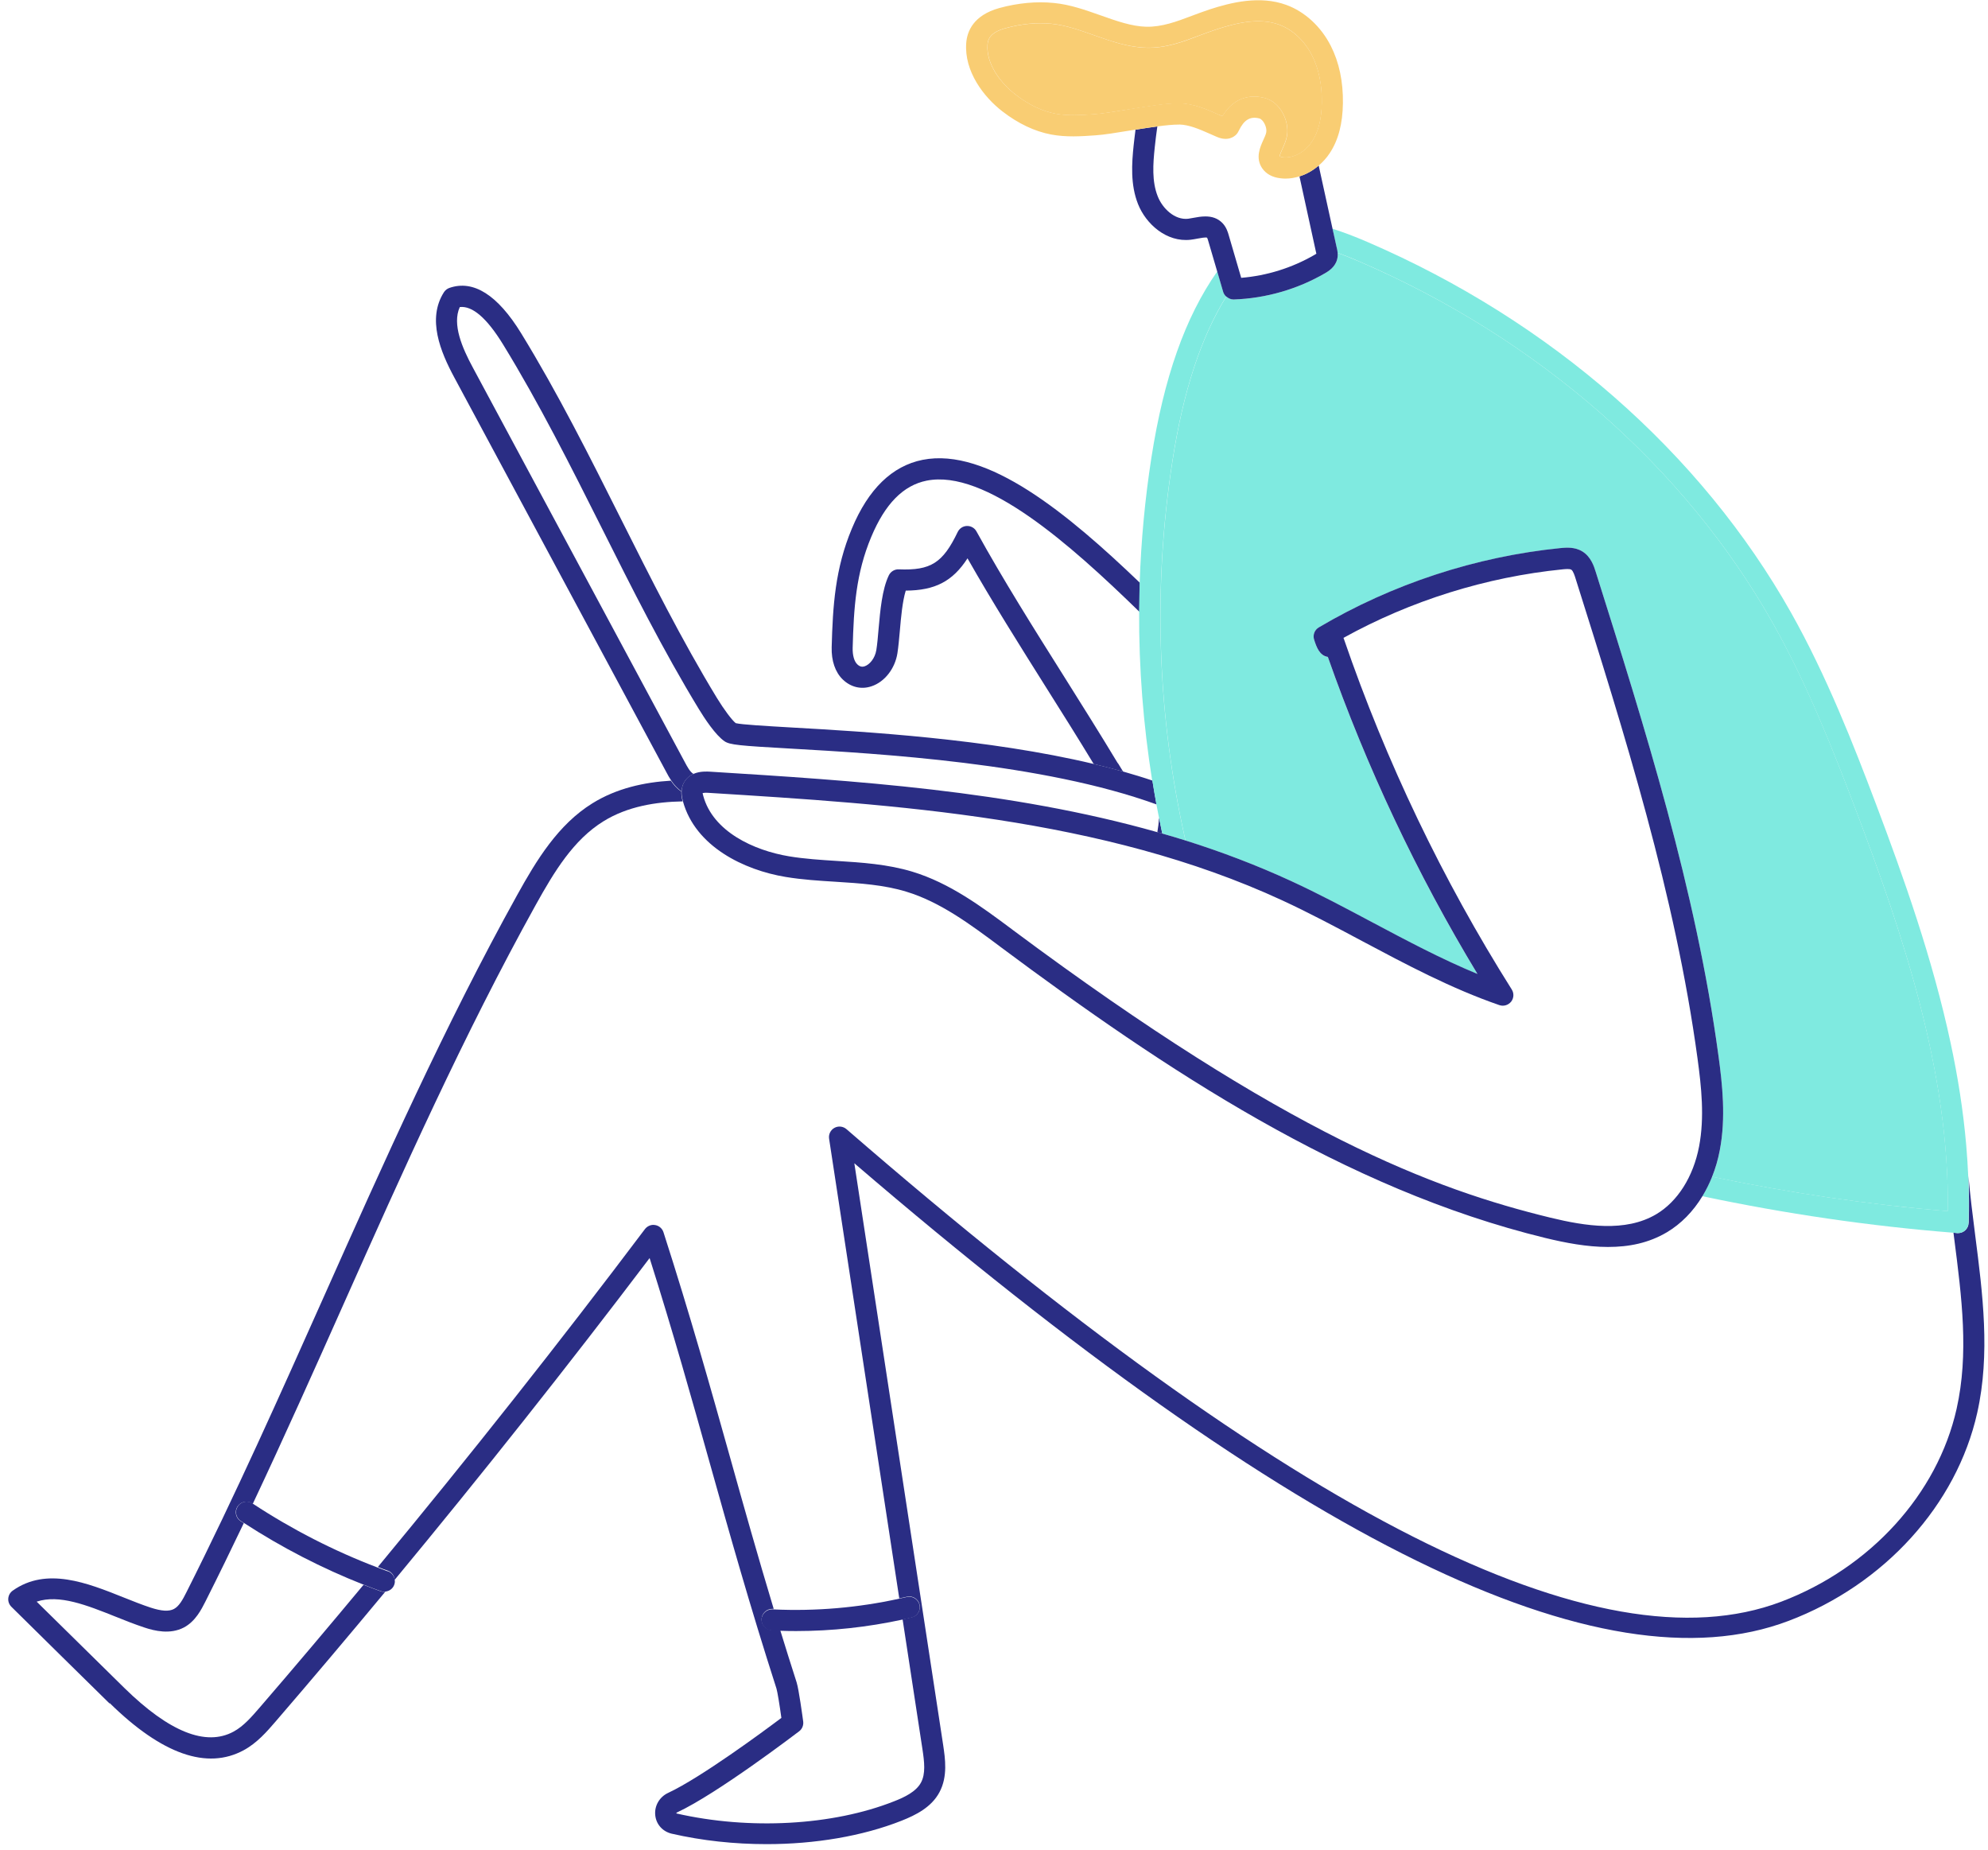 <svg width="215" height="200" viewBox="0 0 215 200" fill="none" xmlns="http://www.w3.org/2000/svg">
<path d="M120.885 82.522C119.015 79.412 117.005 76.222 115.065 73.132C111.835 68.002 108.495 62.702 105.605 57.462C105.405 57.092 105.015 56.872 104.605 56.872C104.595 56.872 104.585 56.872 104.575 56.872C104.145 56.882 103.765 57.132 103.575 57.522C101.965 60.872 100.665 61.702 97.205 61.562C96.745 61.542 96.325 61.802 96.125 62.212C95.395 63.732 95.195 66.012 95.015 68.032C94.945 68.872 94.875 69.662 94.775 70.282C94.625 71.212 94.025 71.872 93.515 72.042C93.215 72.142 92.965 72.072 92.715 71.832C92.375 71.512 92.195 70.842 92.215 70.052C92.335 65.682 92.565 62.012 94.225 58.052C95.725 54.472 97.685 52.482 100.215 51.972C106.555 50.712 115.705 58.822 123.225 66.152C123.225 65.112 123.245 64.072 123.285 63.022C115.495 55.552 106.775 48.332 99.775 49.722C96.485 50.382 93.905 52.882 92.125 57.162C90.315 61.482 90.065 65.522 89.945 69.982C89.905 71.442 90.325 72.682 91.145 73.472C92.015 74.312 93.155 74.582 94.265 74.202C95.675 73.732 96.795 72.292 97.055 70.632C97.165 69.932 97.235 69.102 97.315 68.232C97.445 66.722 97.595 65.052 97.955 63.862C101.095 63.842 103.015 62.882 104.635 60.372C107.305 65.072 110.275 69.782 113.155 74.362C114.865 77.072 116.625 79.872 118.285 82.612C119.365 82.872 120.425 83.142 121.465 83.432C121.275 83.132 121.095 82.832 120.905 82.522H120.885Z" fill="#2A2D84"/>
<path d="M212.905 132.232C212.895 132.542 212.755 132.842 212.525 133.042C212.315 133.232 212.045 133.332 211.765 133.332C211.735 133.332 211.705 133.332 211.675 133.332C211.535 133.322 211.405 133.302 211.265 133.292C211.295 133.502 211.315 133.712 211.345 133.922C212.165 140.312 212.945 146.352 211.605 152.332C209.535 161.552 202.265 169.542 192.625 173.192C172.895 180.662 139.825 163.952 91.545 122.092C91.185 121.782 90.665 121.722 90.245 121.952C89.825 122.182 89.595 122.652 89.665 123.122L97.255 172.832C97.525 172.772 97.795 172.722 98.075 172.652C98.695 172.502 99.305 172.892 99.455 173.502C99.595 174.112 99.215 174.732 98.605 174.872C98.275 174.952 97.945 175.022 97.615 175.092L99.755 189.092C99.975 190.532 100.115 191.792 99.605 192.742C99.075 193.732 97.825 194.332 96.665 194.782C90.055 197.392 81.055 197.892 73.145 196.082C73.145 196.082 73.125 196.022 73.225 195.972C77.585 193.942 86.065 187.472 86.425 187.202C86.755 186.952 86.915 186.552 86.865 186.142C86.785 185.572 86.395 182.672 86.155 181.912C85.535 179.982 84.945 178.112 84.385 176.282C84.075 176.282 83.765 176.262 83.455 176.252C82.825 176.222 82.335 175.682 82.365 175.052C82.395 174.422 82.935 173.942 83.565 173.962C83.605 173.962 83.635 173.962 83.675 173.962C81.935 168.192 80.425 162.832 78.965 157.612C76.845 150.062 74.655 142.252 71.755 133.242C71.625 132.832 71.275 132.532 70.855 132.462C70.795 132.452 70.725 132.442 70.665 132.442C70.315 132.442 69.975 132.612 69.755 132.892C60.455 145.232 50.775 157.462 40.865 169.432C41.225 169.572 41.575 169.712 41.935 169.832C42.375 169.992 42.645 170.382 42.685 170.822C52.125 159.422 61.355 147.782 70.255 136.032C72.815 144.122 74.825 151.282 76.765 158.212C78.885 165.762 81.075 173.572 83.975 182.582C84.075 182.902 84.315 184.362 84.505 185.752C82.565 187.212 75.795 192.212 72.255 193.862C71.315 194.302 70.755 195.272 70.865 196.282C70.965 197.262 71.665 198.042 72.645 198.272C75.955 199.032 79.445 199.402 82.905 199.402C88.135 199.402 93.275 198.542 97.495 196.872C99.035 196.262 100.735 195.422 101.605 193.782C102.515 192.082 102.215 190.132 102.005 188.702L92.395 125.782C140.115 166.742 173.185 182.942 193.435 175.262C203.785 171.342 211.605 162.722 213.835 152.762C215.265 146.392 214.425 139.872 213.615 133.562C213.345 131.452 213.075 129.312 212.885 127.172C212.955 128.832 212.965 130.492 212.915 132.152L212.905 132.232Z" fill="#2A2D84"/>
<path d="M11.865 184.152C17.515 189.692 22.395 191.402 26.365 189.242C27.815 188.452 28.875 187.222 29.815 186.132C33.795 181.512 37.755 176.822 41.675 172.102C41.625 172.102 41.585 172.122 41.535 172.122C41.405 172.122 41.275 172.102 41.145 172.052C40.535 171.832 39.925 171.602 39.315 171.362C35.595 175.832 31.855 180.262 28.075 184.642C27.225 185.622 26.355 186.642 25.265 187.232C22.275 188.862 18.305 187.272 13.455 182.522C10.285 179.412 7.125 176.302 3.965 173.182C6.405 172.372 9.385 173.562 12.515 174.812C13.525 175.222 14.575 175.632 15.595 175.972C16.725 176.352 18.405 176.752 19.895 175.972C21.135 175.312 21.785 174.022 22.215 173.172C23.625 170.372 25.005 167.542 26.365 164.692C26.245 164.622 26.135 164.542 26.015 164.472C25.485 164.122 25.345 163.412 25.685 162.892C26.035 162.362 26.745 162.222 27.265 162.562C27.285 162.582 27.315 162.592 27.335 162.612C30.725 155.422 33.965 148.172 37.125 141.082C43.535 126.702 50.175 111.842 57.925 97.872C59.945 94.232 62.025 90.802 65.265 88.802C67.865 87.192 70.935 86.702 73.825 86.652C73.825 86.652 73.825 86.652 73.825 86.642C73.745 86.352 73.675 85.982 73.685 85.582C73.195 85.262 72.835 84.832 72.555 84.412C69.695 84.582 66.705 85.222 64.065 86.862C60.365 89.152 58.015 93.012 55.935 96.772C48.135 110.832 41.475 125.742 35.045 140.162C30.325 150.732 25.455 161.662 20.165 172.162C19.755 172.982 19.365 173.682 18.815 173.972C18.275 174.262 17.475 174.212 16.305 173.832C15.355 173.522 14.385 173.132 13.355 172.722C9.455 171.162 5.035 169.392 1.375 171.992C1.095 172.192 0.925 172.492 0.895 172.832C0.865 173.172 0.995 173.502 1.235 173.742C4.765 177.232 8.305 180.712 11.845 184.192L11.865 184.152Z" fill="#2A2D84"/>
<path d="M73.715 85.572C73.725 85.261 73.795 84.931 73.975 84.612C74.235 84.141 74.615 83.852 75.015 83.681C75.005 83.681 74.985 83.671 74.965 83.662C74.605 83.431 74.325 82.901 74.075 82.431L51.125 39.721C50.005 37.642 48.875 35.072 49.725 33.202C51.085 33.041 52.655 34.392 54.405 37.242C58.325 43.632 61.755 50.471 65.075 57.081C68.335 63.592 71.715 70.322 75.575 76.662C76.195 77.681 77.385 79.492 78.355 80.151C78.935 80.541 79.965 80.632 85.475 80.942C95.085 81.492 112.755 82.501 125.075 86.981C124.915 86.121 124.775 85.261 124.635 84.401C123.605 84.052 122.535 83.731 121.455 83.421C120.415 83.132 119.355 82.852 118.275 82.602C106.795 79.871 93.515 79.112 85.615 78.662C82.845 78.501 80.215 78.352 79.565 78.192C79.135 77.841 78.295 76.712 77.535 75.472C73.725 69.212 70.375 62.522 67.125 56.051C63.785 49.392 60.335 42.511 56.365 36.041C53.815 31.881 51.195 30.232 48.605 31.131C48.365 31.212 48.155 31.381 48.015 31.591C46.165 34.481 47.635 38.032 49.125 40.801L72.075 83.511C72.215 83.781 72.385 84.091 72.595 84.401C72.875 84.822 73.235 85.251 73.725 85.572H73.715Z" fill="#2A2D84"/>
<path d="M125.705 90.142C125.585 89.572 125.465 89.002 125.355 88.432C125.315 88.952 125.255 89.472 125.165 89.992C125.345 90.042 125.525 90.092 125.705 90.142Z" fill="#2A2D84"/>
<path d="M148.385 99.722C152.075 101.692 155.875 103.712 159.785 105.322C153.235 94.492 147.805 82.982 143.605 71.042C142.685 70.902 142.375 69.952 142.125 69.192C141.955 68.682 142.165 68.122 142.625 67.852C150.565 63.162 159.605 60.192 168.775 59.272C169.345 59.212 170.295 59.122 171.135 59.642C172.055 60.212 172.375 61.232 172.575 61.842C177.905 78.742 183.415 96.212 185.845 114.132C186.265 117.262 186.665 120.882 185.995 124.372C185.805 125.382 185.525 126.342 185.165 127.242C193.605 129.002 202.135 130.262 210.655 130.962C210.865 115.812 205.675 100.742 200.775 87.752C198.375 81.402 195.505 74.062 191.745 67.402C182.225 50.502 166.345 36.612 147.015 28.282C146.165 27.922 145.395 27.612 144.665 27.342C144.685 27.562 144.675 27.802 144.605 28.062C144.375 28.922 143.625 29.352 143.305 29.542C140.305 31.282 136.895 32.262 133.435 32.382C133.425 32.382 133.405 32.382 133.395 32.382C133.095 32.382 132.835 32.262 132.625 32.062C129.855 36.542 127.965 42.352 126.805 49.842C124.675 63.542 125.175 77.472 128.215 90.892C132.105 92.112 135.915 93.552 139.625 95.272C142.605 96.652 145.545 98.212 148.385 99.722Z" fill="#7FEAE0"/>
<path d="M124.625 84.402C124.765 85.262 124.905 86.122 125.065 86.982C125.155 87.462 125.245 87.942 125.345 88.422C125.455 88.992 125.575 89.562 125.695 90.132C126.535 90.372 127.375 90.622 128.205 90.882C125.165 77.462 124.665 63.532 126.795 49.832C127.955 42.342 129.855 36.532 132.615 32.052C132.465 31.912 132.345 31.752 132.285 31.542L131.645 29.352C128.175 34.292 125.875 40.832 124.525 49.472C123.825 53.972 123.405 58.492 123.255 63.002C123.225 64.042 123.205 65.082 123.195 66.132C123.165 72.252 123.645 78.352 124.605 84.392L124.625 84.402Z" fill="#7FEAE0"/>
<path d="M144.655 27.332C145.385 27.602 146.165 27.902 147.005 28.272C166.325 36.602 182.215 50.492 191.735 67.392C195.485 74.062 198.365 81.392 200.765 87.742C205.675 100.732 210.855 115.802 210.645 130.952C202.125 130.252 193.605 128.992 185.155 127.232C184.855 127.982 184.505 128.682 184.105 129.342C193.095 131.242 202.185 132.572 211.255 133.292C211.395 133.302 211.525 133.322 211.665 133.332C211.695 133.332 211.725 133.332 211.755 133.332C212.035 133.332 212.305 133.232 212.515 133.042C212.745 132.832 212.885 132.542 212.895 132.232C212.945 130.572 212.935 128.902 212.865 127.252C212.815 126.112 212.745 124.972 212.645 123.832C212.325 120.102 211.735 116.402 210.955 112.762C209.005 103.662 205.895 94.912 202.885 86.942C200.455 80.512 197.545 73.082 193.715 66.272C183.955 48.942 167.685 34.702 147.905 26.172C146.535 25.582 145.275 25.102 144.105 24.732L144.565 26.812C144.595 26.952 144.635 27.132 144.655 27.332Z" fill="#7FEAE0"/>
<path d="M132.625 32.062C132.835 32.252 133.095 32.382 133.395 32.382C133.405 32.382 133.425 32.382 133.435 32.382C136.895 32.262 140.305 31.282 143.305 29.542C143.625 29.352 144.375 28.922 144.605 28.062C144.675 27.802 144.685 27.562 144.665 27.342C144.645 27.142 144.615 26.962 144.575 26.822L144.115 24.742L142.615 17.902C141.985 18.442 141.275 18.842 140.535 19.072L142.335 27.312C142.335 27.312 142.355 27.392 142.365 27.432C142.325 27.462 142.255 27.502 142.155 27.562C139.735 28.962 137.015 29.812 134.235 30.042L132.895 25.462C132.795 25.102 132.645 24.612 132.265 24.182C131.715 23.572 131.025 23.402 130.365 23.402C129.895 23.402 129.455 23.482 129.085 23.552C128.885 23.592 128.695 23.622 128.505 23.652C127.045 23.822 125.715 22.532 125.205 21.222C124.565 19.612 124.695 17.732 124.885 15.932C124.955 15.222 125.055 14.462 125.165 13.672C124.415 13.772 123.595 13.902 122.805 14.022C122.725 14.612 122.665 15.182 122.605 15.692C122.395 17.682 122.245 19.972 123.075 22.062C123.925 24.212 126.155 26.222 128.765 25.922C129.005 25.892 129.245 25.852 129.495 25.802C129.815 25.742 130.405 25.632 130.545 25.702C130.585 25.762 130.655 25.982 130.685 26.102L131.645 29.372L132.285 31.562C132.345 31.762 132.465 31.932 132.615 32.072L132.625 32.062Z" fill="#2A2D84"/>
<path d="M131.795 12.392C131.935 12.452 132.065 12.512 132.205 12.572C133.595 10.232 135.605 10.302 136.725 10.582C138.485 11.012 139.475 13.122 139.185 14.712C139.095 15.222 138.885 15.682 138.705 16.082C138.585 16.352 138.385 16.792 138.405 16.932C138.435 16.932 138.555 16.982 138.775 17.012C139.905 17.132 141.155 16.442 141.905 15.292C142.585 14.252 142.935 12.892 142.955 11.112C142.985 9.152 142.625 7.422 141.895 5.992C141.095 4.412 139.795 3.202 138.345 2.672C136.175 1.872 133.665 2.492 131.505 3.202C130.895 3.402 130.285 3.632 129.695 3.852C127.915 4.532 126.075 5.232 123.935 5.162C121.985 5.112 120.105 4.442 118.295 3.802C116.735 3.252 115.265 2.732 113.785 2.582C112.155 2.412 110.445 2.582 108.715 3.062C107.105 3.512 106.845 4.242 106.805 4.832C106.655 6.962 108.265 9.022 109.835 10.232C111.255 11.332 112.705 12.022 114.125 12.292C115.475 12.552 116.945 12.452 118.355 12.352C119.185 12.292 120.525 12.082 121.945 11.852C124.075 11.512 126.285 11.142 127.595 11.182C129.145 11.222 130.495 11.822 131.795 12.402V12.392Z" fill="#F9CD73"/>
<path d="M127.535 13.462C128.625 13.492 129.715 13.972 130.875 14.482C131.115 14.592 131.365 14.702 131.605 14.802C132.795 15.312 133.475 14.782 133.715 14.532C133.845 14.392 133.915 14.252 133.985 14.112C134.545 12.952 135.205 12.562 136.185 12.802C136.615 12.912 137.045 13.752 136.945 14.302C136.905 14.532 136.765 14.842 136.625 15.142C136.275 15.912 135.755 17.072 136.495 18.182C136.915 18.802 137.615 19.192 138.535 19.282C138.695 19.302 138.865 19.312 139.025 19.312C139.535 19.312 140.045 19.222 140.535 19.072C141.285 18.842 141.995 18.442 142.615 17.902C143.065 17.512 143.475 17.072 143.815 16.552C144.745 15.142 145.205 13.372 145.235 11.152C145.265 8.812 144.825 6.732 143.925 4.962C142.865 2.872 141.115 1.262 139.115 0.532C136.265 -0.508 133.165 0.252 130.775 1.032C130.115 1.252 129.485 1.492 128.865 1.722C127.225 2.342 125.665 2.922 123.975 2.892C122.385 2.852 120.755 2.272 119.035 1.662C117.415 1.092 115.745 0.492 113.985 0.322C112.075 0.132 110.085 0.322 108.065 0.872C105.285 1.652 104.585 3.372 104.495 4.672C104.275 7.712 106.375 10.472 108.405 12.042C110.115 13.362 111.885 14.202 113.665 14.542C115.305 14.852 116.925 14.742 118.485 14.632C119.415 14.572 120.805 14.342 122.275 14.102C122.445 14.072 122.615 14.052 122.785 14.022C123.575 13.892 124.395 13.772 125.145 13.672C126.095 13.542 126.945 13.462 127.505 13.472L127.535 13.462ZM121.935 11.842C120.515 12.072 119.175 12.282 118.345 12.342C116.925 12.442 115.465 12.542 114.115 12.282C112.695 12.012 111.245 11.312 109.825 10.222C108.255 9.012 106.635 6.962 106.795 4.822C106.835 4.232 107.095 3.502 108.705 3.052C110.445 2.572 112.145 2.402 113.775 2.572C115.255 2.722 116.725 3.242 118.285 3.792C120.095 4.432 121.975 5.102 123.925 5.152C126.065 5.222 127.905 4.512 129.685 3.842C130.275 3.622 130.885 3.392 131.495 3.192C133.655 2.482 136.165 1.872 138.335 2.662C139.795 3.192 141.085 4.402 141.885 5.982C142.615 7.412 142.975 9.142 142.945 11.102C142.925 12.872 142.575 14.242 141.895 15.282C141.145 16.432 139.885 17.122 138.765 17.002C138.545 16.982 138.425 16.922 138.395 16.922C138.375 16.782 138.575 16.332 138.695 16.072C138.875 15.662 139.085 15.212 139.175 14.702C139.465 13.112 138.475 11.002 136.715 10.572C135.595 10.302 133.595 10.222 132.195 12.562C132.055 12.502 131.925 12.442 131.785 12.382C130.475 11.802 129.125 11.202 127.585 11.162C126.265 11.122 124.065 11.482 121.935 11.832V11.842Z" fill="#F9CD73"/>
<path d="M84.965 94.821C86.765 95.121 88.585 95.231 90.355 95.341C93.035 95.511 95.575 95.671 98.005 96.411C101.675 97.521 104.925 99.941 108.065 102.281L108.195 102.381C125.945 115.601 145.365 128.561 167.135 133.861C169.285 134.381 171.605 134.831 173.895 134.831C176.185 134.831 178.295 134.411 180.275 133.241C181.805 132.331 183.115 130.991 184.115 129.341C184.515 128.681 184.865 127.981 185.165 127.231C185.525 126.331 185.805 125.371 185.995 124.361C186.665 120.871 186.275 117.241 185.845 114.121C183.415 96.201 177.905 78.731 172.575 61.831C172.385 61.221 172.055 60.201 171.135 59.631C170.295 59.111 169.345 59.211 168.775 59.261C159.605 60.181 150.555 63.151 142.625 67.841C142.165 68.111 141.955 68.671 142.125 69.181C142.375 69.951 142.695 70.891 143.605 71.031C147.805 82.971 153.235 94.481 159.785 105.311C155.865 103.691 152.075 101.671 148.385 99.711C145.545 98.201 142.605 96.631 139.625 95.261C135.915 93.551 132.095 92.101 128.215 90.881C127.385 90.621 126.545 90.371 125.705 90.131C125.525 90.081 125.345 90.031 125.165 89.981C109.175 85.451 92.215 84.401 76.825 83.441C76.485 83.421 75.715 83.371 75.015 83.671C74.615 83.841 74.235 84.131 73.975 84.601C73.795 84.921 73.735 85.251 73.715 85.561C73.695 85.961 73.775 86.331 73.855 86.621C73.855 86.621 73.855 86.621 73.855 86.631C75.195 91.541 80.475 94.081 84.965 94.821ZM75.995 85.751C76.095 85.731 76.295 85.701 76.675 85.731C96.625 86.971 119.235 88.371 138.665 97.351C141.585 98.701 144.495 100.251 147.305 101.751C152.045 104.271 156.955 106.891 162.155 108.681C162.615 108.841 163.125 108.681 163.425 108.311C163.725 107.931 163.755 107.401 163.495 106.991C156.015 95.121 149.905 82.371 145.345 69.101C145.325 69.061 145.315 69.011 145.295 68.971C152.575 64.941 160.735 62.391 169.005 61.561C169.245 61.541 169.755 61.481 169.935 61.601C170.135 61.721 170.305 62.261 170.395 62.551C175.695 79.351 181.175 96.731 183.585 114.451C184.005 117.531 184.355 120.801 183.755 123.961C183.125 127.251 181.425 129.931 179.105 131.301C175.785 133.261 171.455 132.581 167.665 131.661C155.035 128.581 139.255 122.691 109.555 100.571L109.425 100.471C106.125 98.011 102.715 95.481 98.665 94.251C95.985 93.441 93.195 93.261 90.495 93.091C88.785 92.981 87.015 92.871 85.335 92.591C81.535 91.961 77.105 89.921 76.055 86.051C76.015 85.921 76.005 85.831 75.995 85.781V85.751Z" fill="#2A2D84"/>
<path d="M41.925 169.902C41.565 169.772 41.215 169.632 40.855 169.502C36.125 167.702 31.595 165.382 27.365 162.602C27.345 162.582 27.315 162.572 27.295 162.552C26.765 162.202 26.055 162.352 25.715 162.882C25.365 163.412 25.515 164.122 26.045 164.462C26.155 164.542 26.275 164.612 26.395 164.682C30.475 167.332 34.815 169.572 39.335 171.352C39.945 171.592 40.545 171.822 41.165 172.042C41.295 172.092 41.425 172.112 41.555 172.112C41.605 172.112 41.645 172.092 41.695 172.092C42.105 172.042 42.485 171.782 42.635 171.362C42.695 171.202 42.715 171.042 42.695 170.882C42.665 170.452 42.385 170.052 41.945 169.892L41.925 169.902Z" fill="#2A2D84"/>
<path d="M83.665 174.012C83.665 174.012 83.595 174.012 83.555 174.012C82.925 173.992 82.385 174.472 82.355 175.102C82.325 175.732 82.815 176.272 83.445 176.302C83.755 176.322 84.065 176.322 84.375 176.332C84.945 176.352 85.525 176.362 86.095 176.362C89.965 176.362 93.815 175.942 97.605 175.122C97.935 175.052 98.265 174.982 98.595 174.902C99.205 174.762 99.585 174.142 99.445 173.532C99.295 172.922 98.685 172.532 98.065 172.682C97.795 172.742 97.525 172.802 97.245 172.862C92.785 173.842 88.215 174.232 83.655 174.022L83.665 174.012Z" fill="#2A2D84"/>
</svg>
